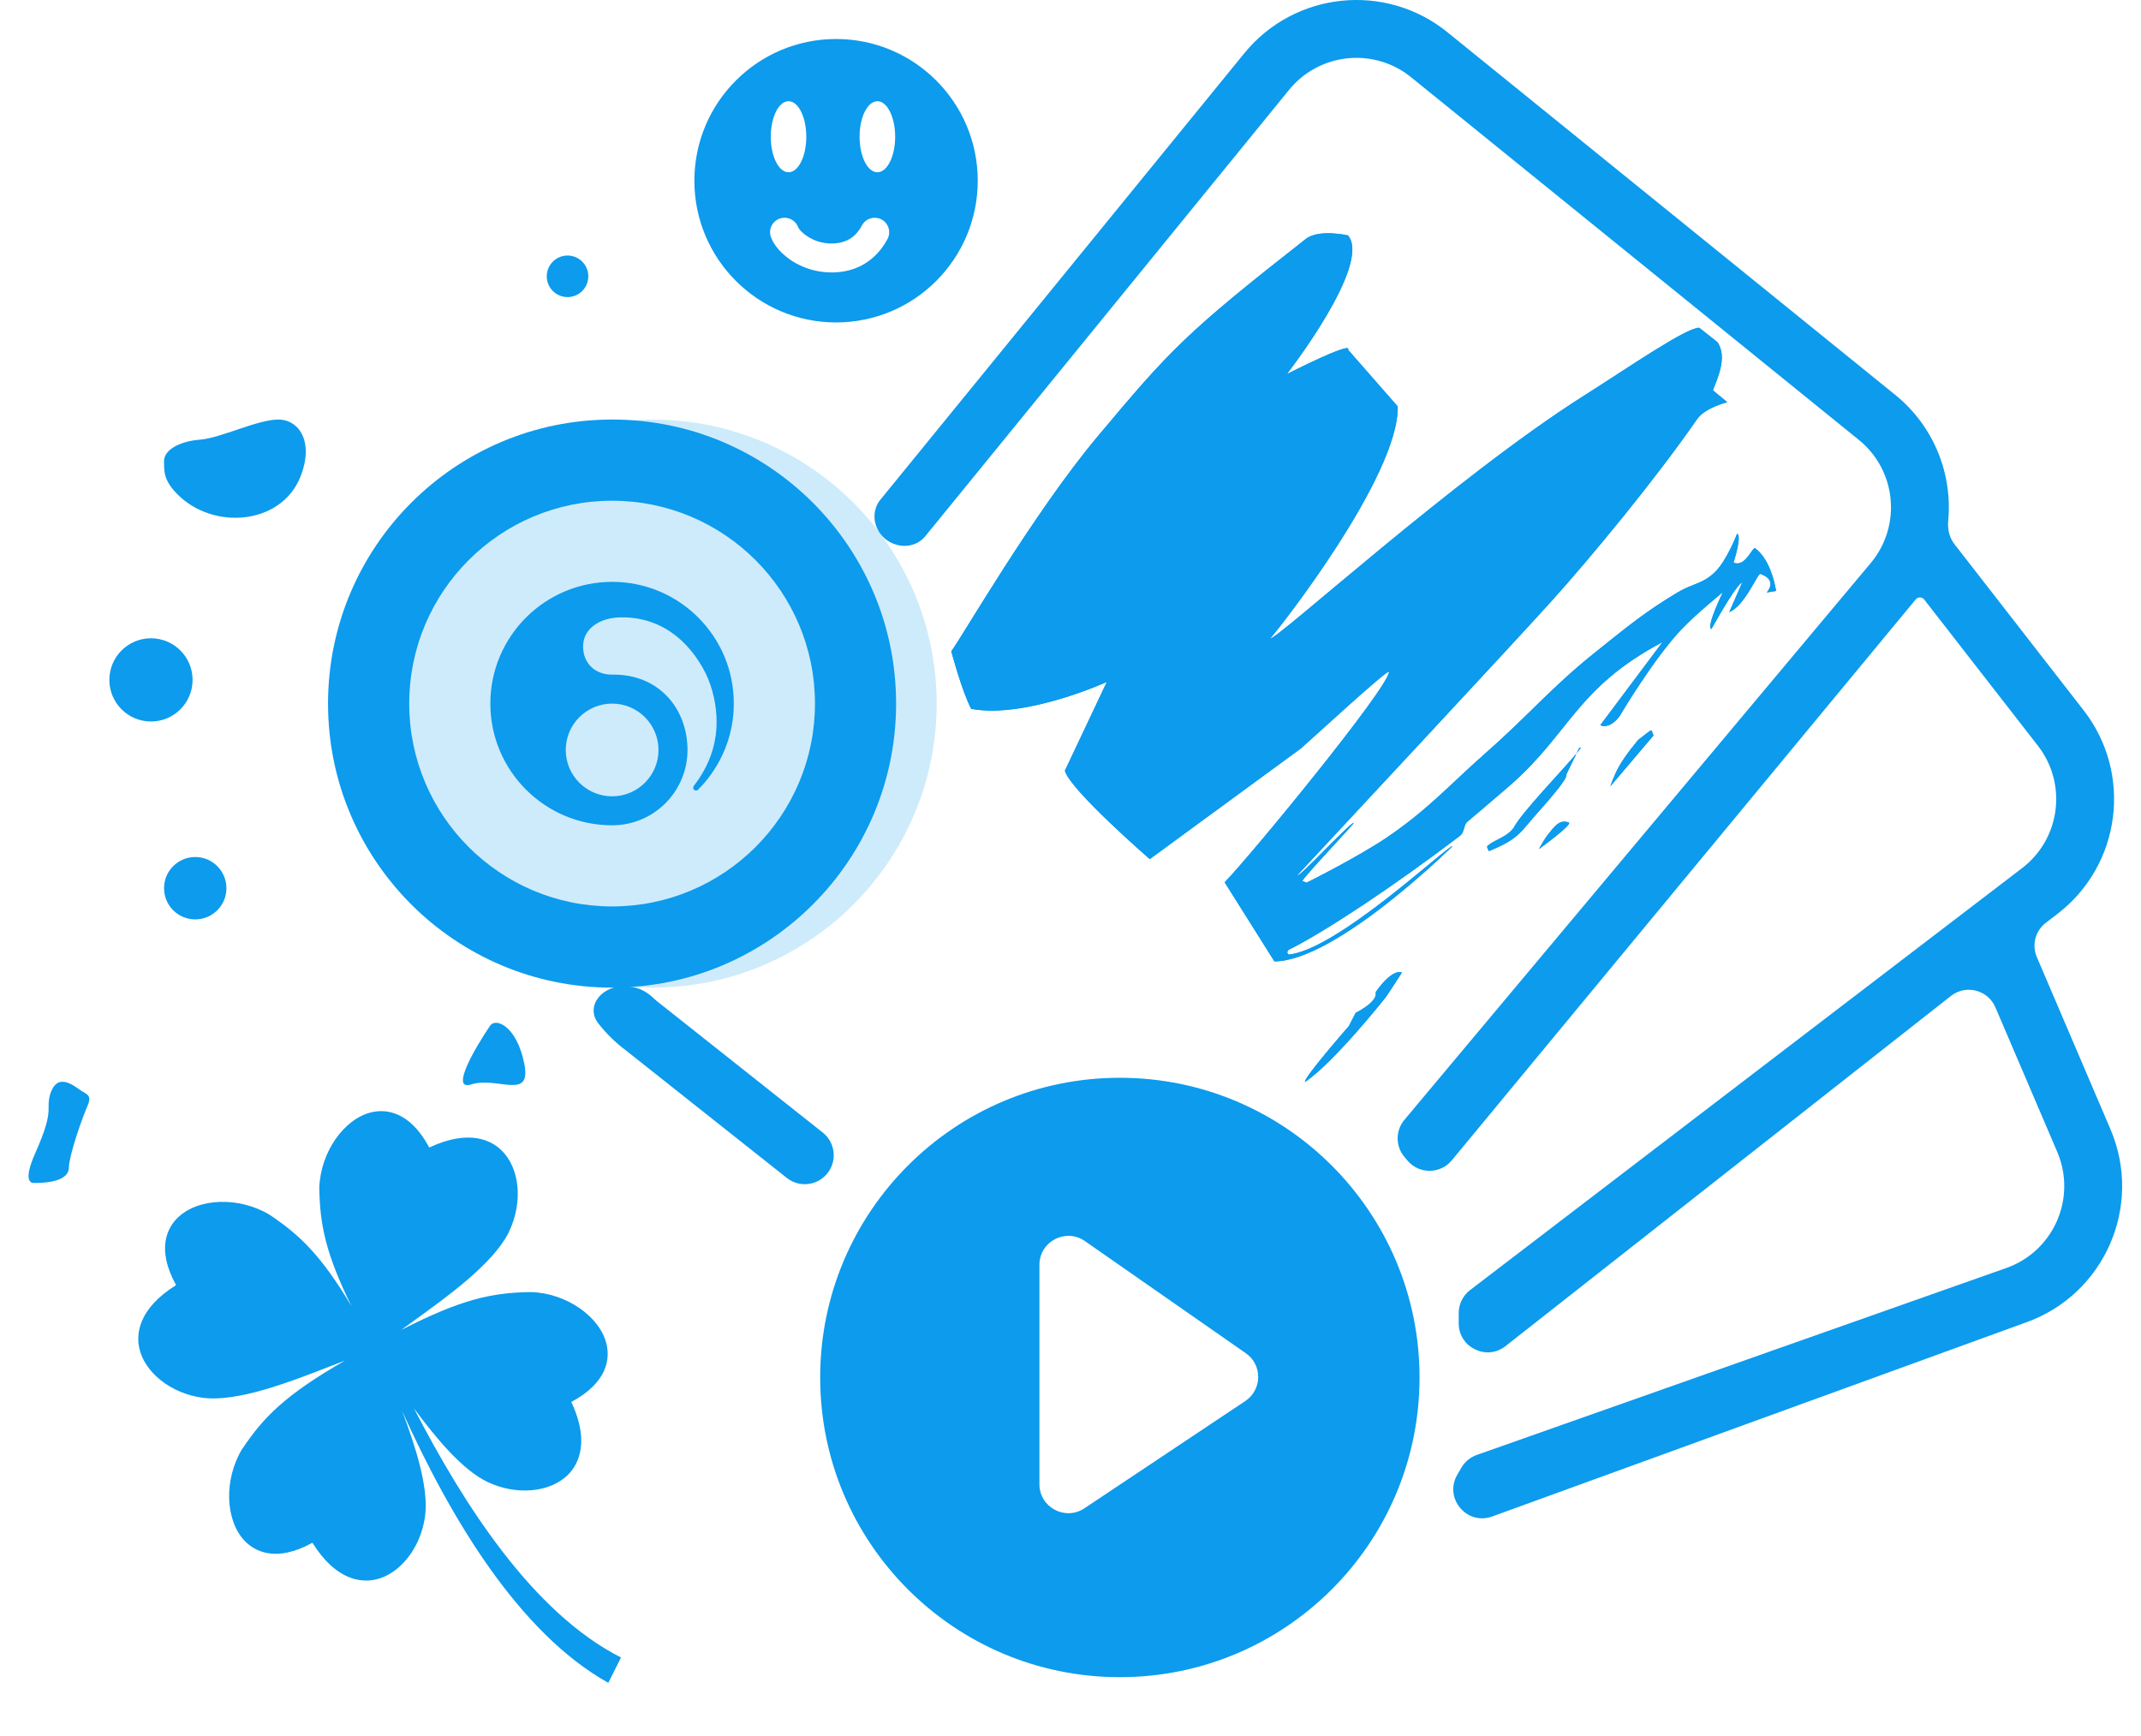 <svg width="37" height="30" viewBox="0 0 37 30" fill="none" xmlns="http://www.w3.org/2000/svg">
<path d="M8.142 18.74C7.774 18.856 8.207 18.112 8.469 17.726C8.565 17.581 8.928 17.726 9.06 18.378C9.191 19.03 8.601 18.595 8.142 18.74Z" fill="#0C9BED"/>
<path d="M0.607 19.933C0.783 19.535 0.846 19.317 0.84 19.138C0.839 19.084 0.835 18.905 0.936 18.769C1.062 18.599 1.282 18.762 1.368 18.825L1.368 18.825C1.483 18.91 1.601 18.91 1.513 19.108C1.43 19.297 1.2 19.931 1.189 20.187C1.177 20.442 0.703 20.443 0.585 20.443C0.51 20.443 0.413 20.372 0.607 19.933Z" fill="#0C9BED"/>
<path d="M5.186 8.252C5.439 7.634 5.164 7.25 4.811 7.25C4.446 7.25 3.819 7.57 3.454 7.598C3.114 7.624 2.835 7.769 2.835 7.969C2.835 8.165 2.835 8.307 3.067 8.542C3.688 9.168 4.852 9.068 5.186 8.252Z" fill="#0C9BED"/>
<ellipse opacity="0.2" cx="11.279" cy="12.159" rx="4.908" ry="4.908" fill="#0C9BED"/>
<path fill-rule="evenodd" clip-rule="evenodd" d="M25.014 0.557C23.944 -0.31 22.373 -0.147 21.503 0.921L15.214 8.636C15.076 8.805 15.082 9.048 15.213 9.223C15.403 9.477 15.791 9.512 15.991 9.266L22.278 1.552C22.8 0.912 23.742 0.814 24.385 1.334L32.123 7.601C32.772 8.126 32.867 9.079 32.336 9.722L24.271 19.351C24.114 19.538 24.115 19.81 24.273 19.996L24.324 20.056C24.525 20.294 24.892 20.291 25.09 20.051L33.106 10.359C33.145 10.313 33.216 10.312 33.253 10.36L35.219 12.888C35.73 13.546 35.608 14.494 34.946 15.001L25.405 22.294C25.281 22.389 25.209 22.535 25.209 22.691V22.869C25.209 23.286 25.69 23.52 26.018 23.262L33.715 17.211C33.973 17.008 34.354 17.105 34.484 17.408L35.553 19.907C35.893 20.704 35.49 21.623 34.673 21.912L25.52 25.143C25.408 25.183 25.313 25.262 25.254 25.365L25.183 25.487C24.951 25.891 25.349 26.366 25.788 26.206L35.006 22.855C36.368 22.374 37.04 20.842 36.472 19.514L35.2 16.539C35.11 16.329 35.174 16.084 35.356 15.946L35.553 15.795C36.656 14.951 36.861 13.371 36.008 12.274L33.775 9.402C33.688 9.289 33.655 9.145 33.668 9.002C33.744 8.198 33.428 7.371 32.753 6.824L25.014 0.557ZM11.284 17.24C11.175 17.137 11.038 17.063 10.889 17.052C10.867 17.05 10.845 17.048 10.823 17.046C10.429 17.01 10.099 17.375 10.342 17.688C10.475 17.858 10.633 18.014 10.814 18.15L13.598 20.356C13.818 20.53 14.139 20.489 14.308 20.264C14.471 20.047 14.431 19.74 14.219 19.572L11.415 17.35C11.368 17.315 11.325 17.279 11.284 17.24Z" fill="#0C9BED"/>
<path fill-rule="evenodd" clip-rule="evenodd" d="M15.486 12.159C15.486 14.869 13.288 17.067 10.578 17.067C7.867 17.067 5.669 14.869 5.669 12.159C5.669 9.448 7.867 7.25 10.578 7.25C13.288 7.25 15.486 9.448 15.486 12.159ZM14.084 12.159C14.084 14.095 12.514 15.664 10.578 15.664C8.642 15.664 7.072 14.095 7.072 12.159C7.072 10.222 8.642 8.653 10.578 8.653C12.514 8.653 14.084 10.222 14.084 12.159ZM8.474 12.159C8.474 10.997 9.417 10.055 10.579 10.055C11.741 10.055 12.683 10.997 12.681 12.157C12.681 12.958 12.246 13.466 12.063 13.647C12.045 13.667 12.013 13.667 11.993 13.647C11.974 13.629 11.977 13.598 11.993 13.576C12.233 13.267 12.384 12.899 12.384 12.477C12.384 12.186 12.316 11.888 12.198 11.642C11.903 11.05 11.386 10.64 10.686 10.67C10.395 10.682 10.086 10.84 10.077 11.156C10.069 11.474 10.301 11.662 10.579 11.658C11.38 11.644 11.881 12.241 11.881 12.96C11.881 13.679 11.298 14.262 10.579 14.262C9.417 14.262 8.474 13.32 8.474 12.159ZM11.38 12.96C11.38 12.518 11.021 12.159 10.579 12.159C10.136 12.159 9.777 12.518 9.777 12.96C9.777 13.402 10.136 13.761 10.579 13.761C11.021 13.761 11.38 13.402 11.38 12.96Z" fill="#0C9BED"/>
<path fill-rule="evenodd" clip-rule="evenodd" d="M19.352 28.983C22.213 28.983 24.532 26.665 24.532 23.804C24.532 20.944 22.213 18.625 19.352 18.625C16.492 18.625 14.174 20.944 14.174 23.804C14.174 26.665 16.492 28.983 19.352 28.983ZM17.963 21.857V25.649C17.963 26.048 18.408 26.286 18.74 26.065L21.521 24.211C21.814 24.015 21.819 23.586 21.53 23.385L18.749 21.447C18.418 21.216 17.963 21.453 17.963 21.857Z" fill="#0C9BED"/>
<ellipse cx="3.374" cy="15.349" rx="0.539" ry="0.539" fill="#0C9BED"/>
<ellipse cx="9.808" cy="4.775" rx="0.359" ry="0.359" fill="#0C9BED"/>
<ellipse cx="2.609" cy="11.749" rx="0.719" ry="0.719" fill="#0C9BED"/>
<path d="M7.418 19.83C7.074 19.185 6.652 19.169 6.429 19.219C5.946 19.327 5.537 19.913 5.518 20.527L5.518 20.529C5.528 21.15 5.621 21.65 6.075 22.573C5.547 21.689 5.178 21.34 4.662 20.994L4.66 20.993C4.135 20.675 3.421 20.698 3.068 21.046C2.905 21.206 2.689 21.568 3.043 22.208C2.38 22.621 2.358 23.061 2.405 23.288C2.494 23.718 2.957 24.083 3.505 24.155C4.103 24.234 5.017 23.879 5.684 23.619C5.781 23.581 5.874 23.545 5.962 23.512C4.931 24.104 4.555 24.488 4.185 25.041L4.183 25.043C3.866 25.568 3.889 26.282 4.236 26.635C4.397 26.798 4.759 27.014 5.399 26.66C5.812 27.323 6.251 27.345 6.479 27.298C6.769 27.238 7.029 27.008 7.19 26.697C7.267 26.547 7.322 26.377 7.346 26.198C7.411 25.703 7.179 24.994 6.951 24.386C7.778 26.221 8.964 28.217 10.513 29.081L10.732 28.643C9.203 27.869 8.009 25.991 7.154 24.338C7.533 24.849 7.989 25.402 8.426 25.61C8.926 25.848 9.512 25.793 9.82 25.481C9.864 25.436 9.913 25.376 9.953 25.297C10.062 25.086 10.115 24.743 9.873 24.227C10.518 23.883 10.534 23.461 10.484 23.238C10.376 22.755 9.79 22.346 9.176 22.328L9.174 22.328C8.51 22.338 7.985 22.444 6.932 22.984C7.006 22.93 7.084 22.873 7.166 22.814C7.734 22.404 8.507 21.847 8.783 21.313C8.789 21.301 8.795 21.289 8.8 21.277C9.038 20.777 8.984 20.191 8.671 19.883C8.506 19.719 8.125 19.499 7.418 19.83Z" fill="#0C9BED"/>
<path d="M28.576 12.709L27.827 13.591C27.827 13.591 27.9 13.388 27.966 13.27C28.076 13.059 28.314 12.783 28.314 12.783C28.604 12.564 28.517 12.599 28.576 12.709ZM27.111 14.213C27.19 14.243 26.595 14.673 26.595 14.673C26.595 14.673 26.674 14.522 26.748 14.427C26.859 14.289 26.944 14.154 27.111 14.213ZM24.225 16.811C23.936 17.261 23.929 17.257 23.929 17.257C23.929 17.257 23.058 18.355 22.555 18.697C22.499 18.659 23.31 17.732 23.31 17.732L23.428 17.503C23.428 17.503 23.82 17.312 23.773 17.146C24.072 16.717 24.236 16.801 24.225 16.811ZM21.952 11.032C22.07 11.058 25.129 8.26 27.371 6.839C28.138 6.355 29.135 5.662 29.366 5.664L29.681 5.913C29.852 6.167 29.69 6.516 29.602 6.745L29.85 6.95C29.85 6.95 29.464 7.046 29.328 7.244C28.579 8.323 27.494 9.628 26.845 10.352C26.211 11.058 23.103 14.391 22.42 15.125C22.44 15.182 23.327 14.215 23.396 14.22C23.412 14.227 22.485 15.2 22.509 15.225C22.547 15.243 22.581 15.253 22.581 15.253C22.581 15.253 23.445 14.823 23.962 14.476C24.678 13.989 25.014 13.599 25.667 13.019C26.44 12.342 26.809 11.874 27.609 11.24C28.134 10.821 28.428 10.575 29.001 10.232C29.249 10.085 29.442 10.086 29.647 9.876C29.846 9.677 30.018 9.227 30.018 9.227C30.039 9.223 30.098 9.267 29.959 9.723C30.18 9.814 30.294 9.401 30.343 9.483C30.488 9.596 30.625 9.828 30.695 10.211L30.531 10.239C30.531 10.239 30.737 10.027 30.421 9.917C30.377 9.901 30.154 10.471 29.885 10.577L30.107 10.068C30.107 10.068 30.046 10.031 29.576 10.87C29.48 10.833 29.774 10.234 29.774 10.234C29.774 10.234 29.327 10.596 29.071 10.863C28.578 11.376 27.994 12.369 27.994 12.369C27.867 12.546 27.729 12.572 27.656 12.531L28.731 11.096C27.234 11.891 27.145 12.658 26.082 13.584C25.796 13.832 25.346 14.211 25.346 14.211C25.294 14.276 25.305 14.384 25.234 14.441C24.124 15.287 22.911 16.096 22.265 16.417C22.215 16.487 22.286 16.48 22.259 16.497C23.096 16.43 25.017 14.609 25.104 14.621C25.104 14.621 23.098 16.606 22.024 16.614L21.164 15.247C21.629 14.768 23.991 11.889 24.005 11.61C24.005 11.537 22.648 12.791 22.481 12.934L19.87 14.846C19.87 14.846 18.483 13.642 18.403 13.318L19.128 11.784C19.128 11.784 17.725 12.425 16.784 12.25C16.626 11.953 16.44 11.255 16.44 11.255C16.634 10.993 17.856 8.872 18.965 7.547C20.224 6.043 20.491 5.756 22.564 4.131C22.792 3.951 23.295 4.068 23.295 4.068C23.716 4.565 22.239 6.465 22.239 6.465C22.239 6.465 23.378 5.883 23.298 6.045L24.155 7.024C24.178 8.225 22.102 10.872 21.952 11.032ZM27.294 12.922C27.339 12.902 27.309 12.943 27.245 13.02L27.07 13.381C27.096 13.46 26.748 13.846 26.513 14.113C26.367 14.277 26.299 14.389 26.123 14.511C25.982 14.609 25.732 14.708 25.732 14.708C25.732 14.708 25.682 14.635 25.709 14.615C25.859 14.492 26.023 14.48 26.16 14.304C26.286 14.05 27.02 13.294 27.245 13.02L27.294 12.922Z" fill="#0C9BED"/>
<path d="M28.576 12.709L27.827 13.591C27.827 13.591 27.9 13.388 27.966 13.27C28.076 13.059 28.314 12.783 28.314 12.783C28.604 12.564 28.517 12.599 28.576 12.709ZM27.111 14.213C27.19 14.243 26.595 14.673 26.595 14.673C26.595 14.673 26.674 14.522 26.748 14.427C26.859 14.289 26.944 14.154 27.111 14.213ZM24.225 16.811C23.936 17.261 23.929 17.257 23.929 17.257C23.929 17.257 23.058 18.355 22.555 18.697C22.499 18.659 23.31 17.732 23.31 17.732L23.428 17.503C23.428 17.503 23.82 17.312 23.773 17.146C24.072 16.717 24.236 16.801 24.225 16.811ZM21.952 11.032C22.07 11.058 25.129 8.26 27.371 6.839C28.138 6.355 29.135 5.662 29.366 5.664L29.681 5.913C29.852 6.167 29.69 6.516 29.602 6.745L29.85 6.95C29.85 6.95 29.464 7.046 29.328 7.244C28.579 8.323 27.494 9.628 26.845 10.352C26.211 11.058 23.103 14.391 22.42 15.125C22.44 15.182 23.327 14.215 23.396 14.22C23.412 14.227 22.485 15.2 22.509 15.225C22.547 15.243 22.581 15.253 22.581 15.253C22.581 15.253 23.445 14.823 23.962 14.476C24.678 13.989 25.014 13.599 25.667 13.019C26.44 12.342 26.809 11.874 27.609 11.24C28.134 10.821 28.428 10.575 29.001 10.232C29.249 10.085 29.442 10.086 29.647 9.876C29.846 9.677 30.018 9.227 30.018 9.227C30.039 9.223 30.098 9.267 29.959 9.723C30.18 9.814 30.294 9.401 30.343 9.483C30.488 9.596 30.625 9.828 30.695 10.211L30.531 10.239C30.531 10.239 30.737 10.027 30.421 9.917C30.377 9.901 30.154 10.471 29.885 10.577L30.107 10.068C30.107 10.068 30.046 10.031 29.576 10.87C29.48 10.833 29.774 10.234 29.774 10.234C29.774 10.234 29.327 10.596 29.071 10.863C28.578 11.376 27.994 12.369 27.994 12.369C27.867 12.546 27.729 12.572 27.656 12.531L28.731 11.096C27.234 11.891 27.145 12.658 26.082 13.584C25.796 13.832 25.346 14.211 25.346 14.211C25.294 14.276 25.305 14.384 25.234 14.441C24.124 15.287 22.911 16.096 22.265 16.417C22.215 16.487 22.286 16.48 22.259 16.497C23.096 16.43 25.017 14.609 25.104 14.621C25.104 14.621 23.098 16.606 22.024 16.614L21.164 15.247C21.629 14.768 23.991 11.889 24.005 11.61C24.005 11.537 22.648 12.791 22.481 12.934L19.87 14.846C19.87 14.846 18.483 13.642 18.403 13.318L19.128 11.784C19.128 11.784 17.725 12.425 16.784 12.25C16.626 11.953 16.44 11.255 16.44 11.255C16.634 10.993 17.856 8.872 18.965 7.547C20.224 6.043 20.491 5.756 22.564 4.131C22.792 3.951 23.295 4.068 23.295 4.068C23.716 4.565 22.239 6.465 22.239 6.465C22.239 6.465 23.378 5.883 23.298 6.045L24.155 7.024C24.178 8.225 22.102 10.872 21.952 11.032ZM27.294 12.922C27.339 12.902 27.309 12.943 27.245 13.02L27.07 13.381C27.096 13.46 26.748 13.846 26.513 14.113C26.367 14.277 26.299 14.389 26.123 14.511C25.982 14.609 25.732 14.708 25.732 14.708C25.732 14.708 25.682 14.635 25.709 14.615C25.859 14.492 26.023 14.48 26.16 14.304C26.286 14.05 27.02 13.294 27.245 13.02L27.294 12.922Z" fill="#0C9BED"/>
<path fill-rule="evenodd" clip-rule="evenodd" d="M14.449 5.572C15.801 5.572 16.897 4.475 16.897 3.123C16.897 1.771 15.801 0.674 14.449 0.674C13.096 0.674 12 1.771 12 3.123C12 4.475 13.096 5.572 14.449 5.572ZM13.627 2.977C13.797 2.977 13.934 2.702 13.934 2.363C13.934 2.024 13.797 1.749 13.627 1.749C13.458 1.749 13.32 2.024 13.32 2.363C13.32 2.702 13.458 2.977 13.627 2.977ZM13.471 3.779C13.6 3.731 13.744 3.796 13.793 3.926C13.792 3.926 13.793 3.926 13.793 3.926C13.793 3.926 13.793 3.927 13.793 3.927L13.795 3.931C13.796 3.934 13.799 3.938 13.803 3.944C13.81 3.955 13.821 3.969 13.835 3.986C13.865 4.018 13.906 4.054 13.959 4.088C14.064 4.156 14.204 4.208 14.369 4.208C14.721 4.208 14.844 3.988 14.898 3.892L14.898 3.891C14.966 3.771 15.118 3.728 15.239 3.795C15.359 3.863 15.402 4.015 15.335 4.135C15.263 4.263 15.012 4.708 14.369 4.708C14.097 4.708 13.863 4.622 13.688 4.509C13.521 4.401 13.38 4.252 13.324 4.101C13.276 3.971 13.341 3.827 13.471 3.779ZM15.163 2.977C15.332 2.977 15.47 2.702 15.47 2.363C15.47 2.024 15.332 1.749 15.163 1.749C14.993 1.749 14.855 2.024 14.855 2.363C14.855 2.702 14.993 2.977 15.163 2.977Z" fill="#0C9BED"/>
</svg>
